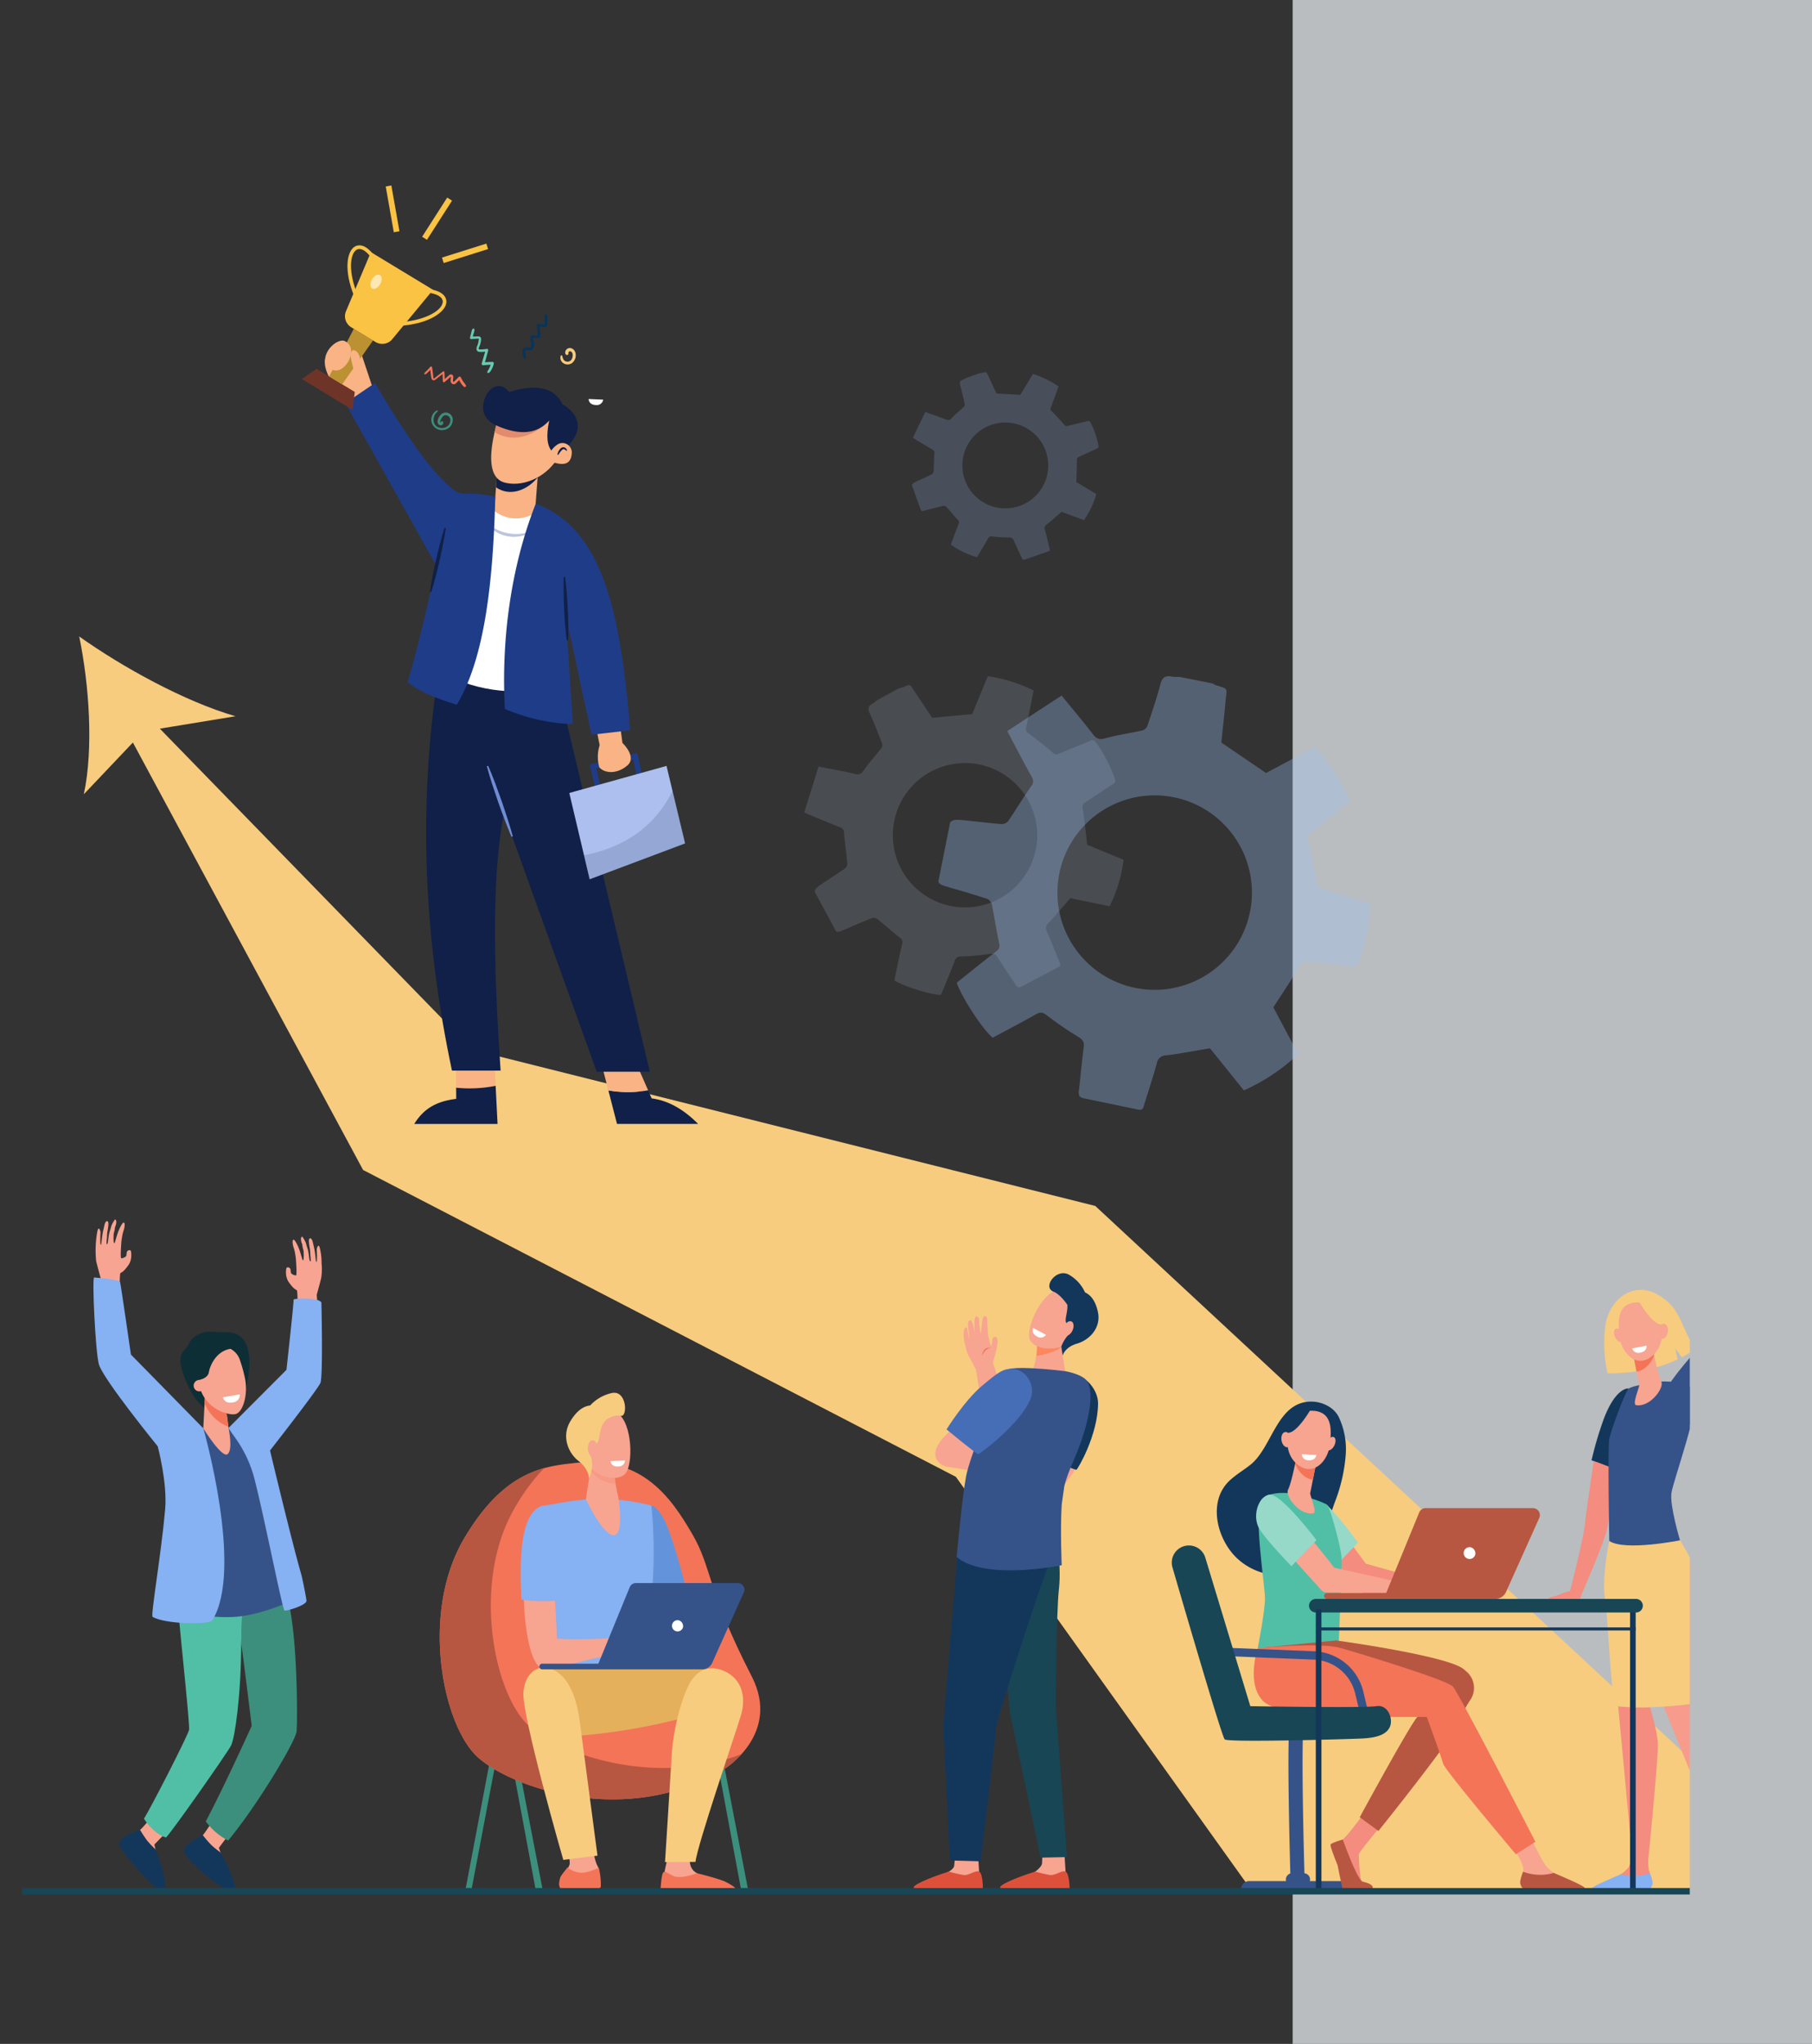<svg id="Group_24134" data-name="Group 24134" xmlns="http://www.w3.org/2000/svg" xmlns:xlink="http://www.w3.org/1999/xlink" width="593.12" height="669" viewBox="0 0 593.12 669">
  <rect x="0" y="0" width="593.12" height="669" fill="#333333" stroke="none"/>
  <defs>
    <clipPath id="clip-path">
      <rect id="Rectangle_146" data-name="Rectangle 146" width="553.12" height="608.208"/>
    </clipPath>
  </defs>
  <rect id="Rectangle_136" data-name="Rectangle 136" width="170" height="669" transform="translate(423.12)" fill="#d0d5d7" opacity="0.85"/>
  <g id="Milestone-01" transform="translate(0 20)">
    <g id="Group_313" data-name="Group 313" transform="translate(0 0)" clip-path="url(#clip-path)">
      <path id="Path_156" data-name="Path 156" d="M153.11,557.92c14.246,10.089,34.487,21.286,51.156,26.106L179.5,588.09l102.3,105.1,203.893,51.126,241.287,224.2-190.068-.058L440.063,832.981l-194.03-100.44L170.678,592.625l-16.054,16.932C157.834,594.513,156.362,573.661,153.11,557.92Z" transform="translate(-127.181 -369.587)" fill="#f7cc7f"/>
      <path id="Path_157" data-name="Path 157" d="M-44.58,1211.9s9.627-17.259,11.971-20.928,8.446-18.248,8.663-18.823-4.2-7.473-3.216-7.708,2.078,3.638,3.131,3.173,4.128-9.786,4.728-9.324c1.123.866-1.659,5.784-1.059,6.1s2.411-5.413,3.586-5.245-2.234,5.245-1.906,5.692,3.868-4.333,4.508-3.314c.349.554-3.256,4.174-2.561,4.514s3.9-2,4.235-1.325-2.965,1.6-3.951,3.415-2.668,2.6-3.369,5.967-1.741,15.542-5.322,21.62-11.448,19.523-11.448,19.523Z" transform="translate(598.899 -786.226)" fill="#f79c8d"/>
      <path id="Path_158" data-name="Path 158" d="M39.583,1315.24s-10.649,11.479-12.234,16.105,1.542,11.243,5.863,11.534,13.93-20.375,13.93-20.375Z" transform="translate(517.399 -895.157)" fill="#355389"/>
      <path id="Path_159" data-name="Path 159" d="M137.439,1475.262c.774-.649,1.714-.355,4.4-1.6a16.119,16.119,0,0,1,2.506-.747.308.308,0,0,0,.236-.223c.817-3.094,4.4-17.4,4.8-21.528.4-4.22,3.124-22.107,3.538-24.827a.313.313,0,0,1,.392-.254l7.819,2.179a.313.313,0,0,1,.22.37c-.483,2.133-3.489,15.518-4.37,22.293-.7,5.4-8.749,22.728-8.911,23.836,0,.009,0,.021,0,.031a.678.678,0,0,1-.67.581c-1.986,0-8.348,0-8.712,0C138.344,1475.378,137.194,1475.464,137.439,1475.262Z" transform="translate(369.378 -972.074)" fill="#f48c7f"/>
      <path id="Path_160" data-name="Path 160" d="M133.145,1374.3c4.159-12.62,8.813-12.081,8.813-12.081l-3.6,26.531c-2.567-.7-5.915-2.265-8.48-2.99A114.971,114.971,0,0,1,133.145,1374.3Z" transform="translate(391.078 -927.76)" fill="#13375b"/>
      <path id="Path_161" data-name="Path 161" d="M58.285,1268.338c1.273-8.3,8.783-14.266,16.635-10.239a18.635,18.635,0,0,1,5.377,4.309c3.3,4.232,4.14,9.462,7.546,13.569a33.83,33.83,0,0,1-4.566,2.9l-2.121-2.827.731,3.528c-5.273,2.522-12.718,4.605-22.9,4.544A43.956,43.956,0,0,1,58.285,1268.338Z" transform="translate(467.229 -854.607)" fill="#f7cc7f"/>
      <path id="Path_162" data-name="Path 162" d="M99.29,1634.531a33.682,33.682,0,0,1,5.995-3.323c.251-.122,1.16-.7,1.487-.9a11.51,11.51,0,0,0,2.384-2.112c.685-.765,1.013-3.219,1.166-5.175-.395-4.37-6.723-74.435-8.06-82.018-1.377-7.828.722-19.772.722-19.772l4.887-1.842,9.278,32.156-.731,24.475s2.182,7.054,2.457,11.27-3.152,38.438-3.152,38.438h0a18.073,18.073,0,0,0,.184,3.023c.251,1.279,1.652,3.914,1.01,5.12a3.221,3.221,0,0,1-1.377,1.506l-16.672.269C97.959,1635.657,98.559,1635.073,99.29,1634.531Z" transform="translate(423.776 -1036.834)" fill="#f48c7f"/>
      <path id="Path_163" data-name="Path 163" d="M18.933,1511.048s5.79,8.734,7.167,15.959-1.013,29.438,1.64,38.91c1.435,5.126,6.876,13.045,7.7,19.671s3.706,25.745,3.706,25.745h0c.435,2.008,1.117,4.489,2,5.646a16.81,16.81,0,0,1,2.182,2.877c1.01,1.989.453,4.948-.294,6.576-.383.835.028.835-.845,1.1a5.356,5.356,0,0,1-6.429-3.023,15.337,15.337,0,0,1-1.261-5.557,26.111,26.111,0,0,0-.912-5.875h0l-18.5-45.391-13.4-39.173-3.43-20.176Z" transform="translate(529.435 -1029.165)" fill="#f79c8d"/>
      <path id="Path_164" data-name="Path 164" d="M-3.591,1876.045a8.208,8.208,0,0,0,8.057-3.375c1.019,1.992,1.515,4.964.765,6.6-.658,1.441-2.586,1.4-4.1,1.456a3.956,3.956,0,0,1-3.642-2.234A13.185,13.185,0,0,1-3.591,1876.045Z" transform="translate(568.287 -1282.005)" fill="#86b1f2"/>
      <path id="Path_165" data-name="Path 165" d="M113.774,1880.993a15.034,15.034,0,0,0,9.489-.373c.471,1.334,1.092,3.011.762,3.978-.4,1.184-.982,1.45-1.49,1.463-4.027.107-14.75.251-17.822.291a.5.5,0,0,1-.389-.826C105.09,1884.613,113.447,1881.2,113.774,1880.993Z" transform="translate(416.774 -1287.523)" fill="#86b1f2"/>
      <path id="Path_166" data-name="Path 166" d="M68.225,1568.7c-.346.025-.695.046-1.044.067-.018,0-.037,0-.055,0-.343.021-.689.04-1.034.058-.021,0-.043,0-.064,0-.346.018-.695.034-1.044.049a.292.292,0,0,0-.052,0c-.355.016-.71.028-1.065.04a69.09,69.09,0,0,1-11.965-.453c-1.6-15.983-2.191-30.571-2.782-33.8-1.432-7.831,1.249-20.188,1.249-20.188l1.279-.229-.811-4.578,21.5,2.711s6.019,8.734,7.451,15.959-1.053,29.439,1.7,38.91C81.5,1567.263,75.362,1568.221,68.225,1568.7Z" transform="translate(476.387 -1030.096)" fill="#f7cc7f"/>
      <path id="Path_167" data-name="Path 167" d="M75.4,1354.762s7.666-.49,10.7,2.824-6.726,29.515-7.277,33.732,2.809,15.426,2.809,15.426-18.006,3.632-23.15.217c0,0-.551-30.317,0-33.328s5.147-15.258,6.249-16.464S75.4,1354.762,75.4,1354.762Z" transform="translate(468.28 -922.567)" fill="#355389"/>
      <path id="Path_168" data-name="Path 168" d="M101.1,1320.891s.04.227.11.612c.343,1.848,1.659,7.975,2.546,9.658,1.074,2.035-3.678,8.529-8.253,7.736-1.362-.236,1.151-5.964,1.031-6.57-.233-1.163-.545-2.748-.866-4.373-.181-.918-.364-1.845-.536-2.721-.49-2.482-.887-4.513-.887-4.513Z" transform="translate(440.028 -898.96)" fill="#f7a491"/>
      <path id="Path_169" data-name="Path 169" d="M109.365,1321.5c-.07-.386-.11-.612-.11-.612l-6.855-.172s.4,2.029.887,4.514c.171.869.352,1.793.532,2.705a6.424,6.424,0,0,0,3.271-1.643,8.649,8.649,0,0,0,2.479-3.7C109.487,1322.164,109.417,1321.788,109.365,1321.5Z" transform="translate(431.876 -898.96)" fill="#f47458"/>
      <path id="Path_170" data-name="Path 170" d="M100.623,1270.208a6.168,6.168,0,0,1,5.254,2.252c2.026,2.626,4.208,10.744-.823,15.157s-10-.581-10.738-5.879S93.294,1270.019,100.623,1270.208Z" transform="translate(435.893 -863.893)" fill="#f7a491"/>
      <path id="Path_171" data-name="Path 171" d="M135.4,1301.1c.6,1.169,1.61,1.818,2.252,1.447s.676-1.619.077-2.791-1.61-1.818-2.252-1.447S134.8,1299.936,135.4,1301.1Z" transform="translate(393.323 -883.338)" fill="#f7a491"/>
      <path id="Path_172" data-name="Path 172" d="M84.09,1267.234s4.315,7.721,7.4,8.076,3.492,4.459,3.492,4.459-1.1-9.453-4.162-11.274A11.311,11.311,0,0,0,84.09,1267.234Z" transform="translate(452.065 -861.784)" fill="#f7cc7f"/>
      <path id="Path_173" data-name="Path 173" d="M87.644,1295.208c-.251,1.371.254,2.629,1.129,2.809s1.787-.786,2.038-2.157-.254-2.629-1.129-2.809S87.895,1293.837,87.644,1295.208Z" transform="translate(455.105 -879.743)" fill="#f7a491"/>
      <path id="Path_174" data-name="Path 174" d="M115.177,1316.42l-4.67.918a2.079,2.079,0,0,0,2.522,1.408C115.548,1318.327,115.177,1316.42,115.177,1316.42Z" transform="translate(423.768 -895.976)" fill="#fff"/>
      <g id="Group_303" data-name="Group 303" transform="translate(143.94 435.877)">
        <rect id="Rectangle_140" data-name="Rectangle 140" width="1.949" height="44.663" transform="translate(16.641 119.278) rotate(10.737)" fill="#3c8f7c"/>
        <path id="Path_175" data-name="Path 175" d="M1079.075,1801.052h2.3l-8.583-44.452-1.913.364Z" transform="translate(-980.239 -1637.331)" fill="#3c8f7c"/>
        <path id="Path_176" data-name="Path 176" d="M1298.825,1801.052h2.3l-8.584-44.452-1.912.364Z" transform="translate(-1267.236 -1637.331)" fill="#3c8f7c"/>
        <path id="Path_177" data-name="Path 177" d="M1121.82,1801.5l-1.87.024,8.232-44.277,1.913.364Z" transform="translate(-1043.973 -1637.783)" fill="#184655"/>
        <path id="Path_178" data-name="Path 178" d="M1103.218,1441.21c-10.224,1.1-23.456,2.249-36.74,24.793-14.517,24.637-6.876,61.439,4.584,71.666s48.883,22.853,80.344,3.951c0,0,19-11.457,9.248-30.47-15-29.258-12.883-35.36-19.591-46.826S1124.92,1438.888,1103.218,1441.21Z" transform="translate(-1058.516 -1418.278)" fill="#f47458"/>
        <path id="Path_179" data-name="Path 179" d="M1086.652,1470.539c9.067-15.386,18.107-20.806,26.185-23.049a67.625,67.625,0,0,0-9.462,12.776c-14.517,24.637-6.876,61.439,4.584,71.666,10.163,9.07,40.743,20.022,69.477,9.2a29.236,29.236,0,0,1-5.857,5.022c-31.461,18.9-68.884,6.276-80.344-3.951S1072.135,1495.176,1086.652,1470.539Z" transform="translate(-1078.69 -1422.814)" fill="#b75742"/>
        <path id="Path_180" data-name="Path 180" d="M1144.823,1564.16l2.629,7.886-8.011-3.152Z" transform="translate(-1067.294 -1503.781)" fill="#f79c8d"/>
        <path id="Path_181" data-name="Path 181" d="M1144.617,1487.49c.536.021,2,.511,4.137,4.538,2.733,5.147,6.726,20.693,6.726,20.693l-11.919,4.425-1.53-3.244-2.522-24.98S1144.467,1487.484,1144.617,1487.49Z" transform="translate(-1075.345 -1450.573)" fill="#6394db"/>
        <path id="Path_182" data-name="Path 182" d="M1193.677,1480.17a72.825,72.825,0,0,1,15.757,2.243s2.876,24.631-2.589,43.347c-1.224,4.189,1.013,17.37,1.013,17.37l-35.32-.465s4.183-31.859,2.607-37.006-1.613-23.08-1.613-23.08.242-.037,7.935-1.362A80.4,80.4,0,0,1,1193.677,1480.17Z" transform="translate(-1140.162 -1445.493)" fill="#86b1f2"/>
        <path id="Path_183" data-name="Path 183" d="M1240.722,1835.3s.781,8.988,2.219,11.475-.076,6.72-.15,7.3-3.023,1.411-7.711.912-4.612-1.576-4.235-3.317,2.874-3.981,3.023-5.643-1.435-7.632-1.435-7.632Z" transform="translate(-1191.323 -1691.948)" fill="#f7a491"/>
        <path id="Path_184" data-name="Path 184" d="M1120.517,1660.418s24.38-1.35,29.824,1.937-.985,10.034-.985,10.034-19.848,8.6-53.078,10.512c-7.868.453-8.547-20.448-7.075-22.177S1120.517,1660.418,1120.517,1660.418Z" transform="translate(-1056.809 -1570.199)" fill="#e5b05c"/>
        <path id="Path_185" data-name="Path 185" d="M1233.122,1882.949c-4.829-.511-4.229-2.876-3.841-4.67.245-1.123,1.628-2.448,2.454-3.7a8.016,8.016,0,0,0,3.228,1.564c2.176.64,5.162-.627,7.063-1.423a23.2,23.2,0,0,1,.646,6.206C1242.6,1881.527,1237.948,1883.461,1233.122,1882.949Z" transform="translate(-1189.953 -1719.208)" fill="#f47458"/>
        <path id="Path_186" data-name="Path 186" d="M1251.139,1678.343c.973,7.347,5.8,43.916,5.8,43.916l-11.191,1.383s-13.761-47.732-13.057-55.033,5.857-7.917,5.857-7.917S1248.559,1658.9,1251.139,1678.343Z" transform="translate(-1205.304 -1570.742)" fill="#f7cc7f"/>
        <path id="Path_187" data-name="Path 187" d="M1165.034,1496.906c3.3-1.233,4.918,28.419,5.365,40.623,5.848.56,16.041,0,18.578-.187,1.193-.089,3.945-1.1,5.132-1.249a11.889,11.889,0,0,1,2.917-.138c.22.037,6.316,2.521,6.836,3.066.646.676,2.4,2.381,2.1,3.118s-3.363-2.053-3.363-2.053l-1.5-.839c1.867,1.818,5.425,4.211,4.911,5.08-.5.851-3.712-1.579-6-3.235,1.962,1.766,4.4,4.93,3.841,5.423-.5.444-3.277-3.216-6.243-4.272-1.1-.392-2.194.692-3.057.823a6.306,6.306,0,0,1-2.24.125l-3.21-.906c-1.093.1-1.12.743-2.225.976-1.282.272-3.385.557-5.016.955-9.4,2.289-12.534,3.351-15.414,3.351C1157.736,1547.563,1157.228,1499.822,1165.034,1496.906Z" transform="translate(-1132.049 -1457.081)" fill="#f7a491"/>
        <path id="Path_188" data-name="Path 188" d="M1270.539,1518.458c-.618-12.5-.529-27.911,6.5-30.54,2.776-1.037,7.666,5.2,6.787,30.794C1280.074,1519.021,1274.563,1519.269,1270.539,1518.458Z" transform="translate(-1243.821 -1450.795)" fill="#86b1f2"/>
        <path id="Path_189" data-name="Path 189" d="M1103.809,1860.43s-.976,3.121.771,5.184,9.015,4.088,9.967,5.205a3.117,3.117,0,0,1,.881,2.069l-20.393-.56.224-6.138.939-4.41Z" transform="translate(-1021.685 -1709.388)" fill="#f7a491"/>
        <path id="Path_190" data-name="Path 190" d="M1096.7,1879.672s-5.239,2.111-7.77.863-2.454-1.6-3.186-1.132-.995,6.738-.995,6.738l22.93.153c1.594-.037,2.4-1.208,1.1-2.209a18.45,18.45,0,0,0-2.5-1.481C1104.492,1881.578,1096.7,1879.672,1096.7,1879.672Z" transform="translate(-1012.538 -1722.417)" fill="#f47458"/>
        <path id="Path_191" data-name="Path 191" d="M1084.489,1667.312c1.576-3.305,5.159-7.611,11.466-5.016,6.016,2.473,7.629,8.547,5.732,14.768s-14.392,42.8-14.829,47.824l-9.976.067s1.812-28.961,2.258-35.96C1079.572,1682.258,1081.762,1673.031,1084.489,1667.312Z" transform="translate(-1003.138 -1571.334)" fill="#f7cc7f"/>
        <path id="Path_192" data-name="Path 192" d="M1140.433,1570.41h-33.346a2.171,2.171,0,0,0-2.01,1.35L1094.81,1596.8h-18.385a.93.93,0,0,0-.93.93h0a.93.93,0,0,0,.93.93h52.325a3.655,3.655,0,0,0,3.333-2.157l10.34-23.031A2.178,2.178,0,0,0,1140.433,1570.41Z" transform="translate(-1042.888 -1508.118)" fill="#355389"/>
        <path id="Path_193" data-name="Path 193" d="M1144.751,1612.563a1.835,1.835,0,1,1-1.377-2.393A1.961,1.961,0,0,1,1144.751,1612.563Z" transform="translate(-1065.16 -1535.689)" fill="#fff"/>
        <path id="Path_194" data-name="Path 194" d="M1210.025,1444.223l-1.631,10.753s5.958,12.8,9.517,11.693c2.984-.93,1.147-12.262,1.147-12.262s-1.628-6.084-1.138-9.128S1210.025,1444.223,1210.025,1444.223Z" transform="translate(-1160.561 -1420.103)" fill="#f7a491"/>
        <path id="Path_195" data-name="Path 195" d="M1221.287,1445.276c.487-3.045-7.892-1.059-7.892-1.059l-.135.891a4.95,4.95,0,0,0,.909,1.5,11.045,11.045,0,0,0,7.329,3.317A16.62,16.62,0,0,1,1221.287,1445.276Z" transform="translate(-1163.931 -1420.1)" fill="#f47458" opacity="0.2"/>
        <g id="Group_302" data-name="Group 302" transform="translate(41.374)">
          <path id="Path_196" data-name="Path 196" d="M1198.115,1388.331c-.236-.086-1.9,12.247,1.255,15.644s9.3,4.5,11.5,1.83c2.439-2.956,2.317-16.213-2.589-19.7S1198.115,1388.331,1198.115,1388.331Z" transform="translate(-1191.402 -1379.426)" fill="#f7a491"/>
          <path id="Path_197" data-name="Path 197" d="M1218.2,1366.927a13.611,13.611,0,0,0-7.145,4.076c-1.72.2-4.061,1.154-6.475,5.153-2.971,4.918-.777,10.365,2.681,13.039s3.409,5.759,3.409,5.759l.548-1.6a8.922,8.922,0,0,0,.435-3.761,7.31,7.31,0,0,0-.56-2.261c-.832-1.784,1.787-2.971,2.521-4.456.566-1.145.594-3.761,1.484-5.649l1.065-1.444s2.454-1.909,4.853-1.371S1223.067,1365.936,1218.2,1366.927Z" transform="translate(-1203.186 -1366.851)" fill="#f7cc7f"/>
          <path id="Path_198" data-name="Path 198" d="M1235.785,1420.279c.024,1.505-.658,2.736-1.527,2.751s-1.594-1.194-1.619-2.7.658-2.736,1.527-2.751S1235.76,1418.773,1235.785,1420.279Z" transform="translate(-1225.522 -1402.056)" fill="#f7a491"/>
        </g>
        <path id="Path_199" data-name="Path 199" d="M1203.19,1439.475l4.752-.245a2.079,2.079,0,0,1-2.1,1.98C1203.294,1441.415,1203.19,1439.475,1203.19,1439.475Z" transform="translate(-1147.293 -1417.081)" fill="#fff"/>
      </g>
      <g id="Group_304" data-name="Group 304" transform="translate(30.58 379.154)">
        <path id="Path_200" data-name="Path 200" d="M1538.89,1213.39c-.52,2.13-1.454,5.5-1.454,5.5.073.927.349,4.78.673,9.5l-6.94-2.779s.083-7.7-.226-8.167c-.263-.4-.7.1-2.831-2.947a5.919,5.919,0,0,1-.728-2.448s-.125-1.934.306-2.112a.9.9,0,0,1,1.089.444c.156.334.116,1.111.272,1.448a2.4,2.4,0,0,0,1.585.716c.425-.021-.052-5.716-.052-5.716s-.235-1.616-.355-2.145c-.1-.45-.511-1.772-.511-1.772s-.48-1.919.113-2.062c.352-.086,1.245,1.472,1.857,3.125.661,1.781,1.034,3.669,1.224,3.641.444-.058.208-3.183.208-3.183a10.155,10.155,0,0,1-.432-2.105c-.416-.826-.695-2.362.04-2.488a12.749,12.749,0,0,1,1.1,1.925s.38,1.374.6,2.013c.392,1.132.45,2.919.655,3.706.168.655.324.385.395.413a16,16,0,0,0-.15-2.126,12.693,12.693,0,0,0-.156-2.06,15.124,15.124,0,0,1-.3-2.176c-.119-1.616.9-1.451,1.249.027.135.563.275,1.175.416,1.8.548,2.421.532,4.755.793,4.774.34.025.116-4.223.116-4.223s.52-2.35,1.037-.168a19.144,19.144,0,0,1,.529,4.688A18.661,18.661,0,0,1,1538.89,1213.39Z" transform="translate(-1464.339 -1194.224)" fill="#f8a492"/>
        <path id="Path_201" data-name="Path 201" d="M1731.568,1195.043c.52,2.13,1.454,5.5,1.454,5.5-.074.927-.349,4.78-.673,9.5l6.941-2.779s-.083-7.7.226-8.167c.263-.4.7.1,2.831-2.947a5.916,5.916,0,0,0,.728-2.448s.125-1.934-.306-2.112a.9.9,0,0,0-1.09.444c-.159.337-.116,1.111-.272,1.444a2.4,2.4,0,0,1-1.585.716c-.425-.021.052-5.716.052-5.716s.236-1.616.355-2.145c.1-.45.511-1.772.511-1.772s.48-1.916-.113-2.062c-.352-.086-1.245,1.472-1.857,3.124-.661,1.781-1.034,3.669-1.224,3.642-.443-.058-.208-3.182-.208-3.182a10.15,10.15,0,0,0,.432-2.106c.416-.826.695-2.362-.04-2.488a12.773,12.773,0,0,0-1.1,1.925s-.38,1.374-.6,2.013c-.392,1.132-.45,2.919-.655,3.706-.168.655-.324.386-.395.413a15.965,15.965,0,0,1,.15-2.127,12.624,12.624,0,0,1,.156-2.06,15.105,15.105,0,0,0,.3-2.176c.119-1.616-.9-1.45-1.249.028-.135.563-.275,1.175-.416,1.8-.548,2.421-.533,4.755-.792,4.774-.34.024-.116-4.223-.116-4.223s-.52-2.35-1.037-.168a34.715,34.715,0,0,0-.395,9.649Z" transform="translate(-1730.695 -1181.489)" fill="#f8a492"/>
        <path id="Path_202" data-name="Path 202" d="M1693.741,1817.46s-3.85,4.771-4.807,5.359.428,7.522,3.039,7.975c1.472.257,2.289-1.365,2.289-1.365l-.422-2,5.5-5.664Z" transform="translate(-1673.881 -1622.844)" fill="#f7a491"/>
        <path id="Path_203" data-name="Path 203" d="M1626.457,1821.32s-3.207,5.224-4.085,5.931,1.386,7.406,4.033,7.522c1.493.067,2.1-1.646,2.1-1.646l-.673-1.928,4.731-6.322Z" transform="translate(-1586.767 -1625.523)" fill="#f7a491"/>
        <path id="Path_204" data-name="Path 204" d="M1626.8,1840.02a40,40,0,0,0,2.849,3.284,33.575,33.575,0,0,0,2.959,2.387s1.882,3.418,2.4,4.609c1.145,2.653,2.433,5.612,2.246,7.1-.062.477-1.133.982-2.026.707-3.718-1.145-13.223-9.838-14.426-12.173C1619.423,1843.242,1626.8,1840.02,1626.8,1840.02Z" transform="translate(-1591.006 -1638.5)" fill="#13375b"/>
        <path id="Path_205" data-name="Path 205" d="M1580.206,1573.852c-.346-.967-.676-1.86-1-2.7-3.954.863-8.421,1.812-13.015,2.791l-.56,16.84c0-1.3,3.455,26.862,3.455,26.862s-8.926,19.765-15.034,31.287a21.074,21.074,0,0,0,7.311,6.267c9.48-11.362,21.883-32.156,22.4-35.614C1584.062,1617.594,1584.328,1585.447,1580.206,1573.852Z" transform="translate(-1517.274 -1451.909)" fill="#3c8f7c"/>
        <path id="Path_206" data-name="Path 206" d="M1623.055,1585.057c1.209,13.122,3.9,38.209,3.669,40.229-.673,2.516-12.623,25.73-14.774,29.111,1.708,2.57,4.352,5.352,7.194,6.12.56.153,20.28-27.911,21.357-30.139,1.215-2.518,3.241-16.253,3.277-33.258l.56-16.84C1636.682,1581.911,1629.644,1583.512,1623.055,1585.057Z" transform="translate(-1595.416 -1458.244)" fill="#50bfa5"/>
        <path id="Path_207" data-name="Path 207" d="M1583.457,1400.42l-9.012,1.236s-7.207.132-8.1.132-6.57,32.918-8.208,45.287-.37,14.56-.37,14.56,11.423,2.571,19.878,1.821c8.789-.78,18.679-5.524,18.679-5.524s-7.513-23.771-9-31.2S1583.457,1400.42,1583.457,1400.42Z" transform="translate(-1530.679 -1333.424)" fill="#355389"/>
        <path id="Path_208" data-name="Path 208" d="M1557.817,1267.359s.578,24.509-.346,26.381c-1.343,2.727-16.476,22.064-16.476,22.064s7.228,30.249,10.267,40.693c.306,1.053,1.662,7.846,1.662,8.51,0,1.469-6.393,3.333-7.154,3.222-.679-.1-6.258-28.872-9.82-42.952a40.273,40.273,0,0,0-6.108-13.3l-2.476-3.519,19.009-19.053s2.344-21.207,2.344-22.966C1548.714,1265.976,1556.893,1265.63,1557.817,1267.359Z" transform="translate(-1483.19 -1240.182)" fill="#86b1f2"/>
        <path id="Path_209" data-name="Path 209" d="M1667.75,1292.9l-23.7-24.154s-3.3-22.841-3.537-23.7c-.23-.845-6.117-1.3-8.489-1.533-.762-.073.4,24.328,1.533,28.416,1.34,4.832,19.257,26.847,19.257,26.847s3.21,11.925,2.439,20.671c-1.285,14.526-4.746,34.512-4.128,35.136,3.853,2.427,18.636,2.687,19.573,1.178C1681.028,1339.121,1667.75,1292.9,1667.75,1292.9Z" transform="translate(-1631.775 -1224.531)" fill="#86b1f2"/>
        <path id="Path_210" data-name="Path 210" d="M1701.811,1834.39a40.8,40.8,0,0,0,2.405,3.623,33.982,33.982,0,0,0,2.632,2.745s1.429,3.629,1.787,4.878c.8,2.779,1.7,6.133,1.322,7.583-.119.465-1.144,1.356-1.989.8-3.259-2.124-11.971-12.066-12.862-14.533C1694.078,1836.642,1701.811,1834.39,1701.811,1834.39Z" transform="translate(-1686.541 -1634.594)" fill="#13375b"/>
        <path id="Path_211" data-name="Path 211" d="M1619.621,1301.684a24.34,24.34,0,0,1-3.023-.061,13.968,13.968,0,0,0-3.418,0c-1.753.37-4.535,1.613-5.462,3.911-1.157,2.861-5.291,2.436-.392,13.293,5.545,12.29,12.023,8.266,12.112,7.99s3.2-10.411,3.2-10.411,3.877,3.844,3.813,3.672S1631.73,1301.247,1619.621,1301.684Z" transform="translate(-1576.519 -1264.788)" fill="#0e2e35"/>
        <path id="Path_212" data-name="Path 212" d="M1633.021,1372.7l.646,4.808s1.448,6.928-.413,8.262-7.916-8.461-7.916-8.461l.639-12.182Z" transform="translate(-1589.377 -1308.933)" fill="#f7a491"/>
        <path id="Path_213" data-name="Path 213" d="M1627.4,1369.088a13.793,13.793,0,0,0,7.8,7.7l-.548-4.076-7.044-7.574Z" transform="translate(-1591.006 -1308.94)" fill="#f47458"/>
        <path id="Path_214" data-name="Path 214" d="M1613.109,1318.213a6.413,6.413,0,0,1,9.2,3.458,48.6,48.6,0,0,1,1.671,5.961c1.157,5.5-.658,11.405-3.155,11.882s-10.08-1.778-11.834-9.56C1607.91,1325.148,1609.474,1320.3,1613.109,1318.213Z" transform="translate(-1574.404 -1275.793)" fill="#f7a491"/>
        <path id="Path_215" data-name="Path 215" d="M1655.881,1355.07a1.867,1.867,0,1,1-2.219-1.861A2.067,2.067,0,0,1,1655.881,1355.07Z" transform="translate(-1619.337 -1300.642)" fill="#f7a491"/>
        <path id="Path_216" data-name="Path 216" d="M1619.285,1324.781s3.1-.364,3.461-2.583,2.638-7.568,8.033-7.742-5.7-2.375-6.083-2.231-4.982,1.842-4.982,1.842-2.439,4.244-2.445,4.612.287,4.235.287,4.235Z" transform="translate(-1584.959 -1272.213)" fill="#0e2e35"/>
        <path id="Path_217" data-name="Path 217" d="M1615.258,1369.531l5.526-.961a2.451,2.451,0,0,1-2.176,2.619C1615.659,1371.792,1615.258,1369.531,1615.258,1369.531Z" transform="translate(-1572.881 -1311.321)" fill="#fff"/>
      </g>
      <g id="Group_307" data-name="Group 307" transform="translate(299.054 396.749)">
        <path id="Path_218" data-name="Path 218" d="M729.933,1437.975a5.593,5.593,0,0,1-.594,1.438,54.623,54.623,0,0,1-5.673,7.549l-3.066-6.91s.5-2.17,1.368-5.273C724.927,1435.554,727.748,1436,729.933,1437.975Z" transform="translate(-676.72 -1374.865)" fill="#f8a492"/>
        <path id="Path_219" data-name="Path 219" d="M697.189,1370.848s17.106,7.366,17.66,7.225c.355-.092,7.017-11.24,7.087-21.724.034-4.841-5-10.668-10.606-9.514-2.825.581-2.782,1.365-6.959,7.439S697.189,1370.848,697.189,1370.848Z" transform="translate(-661.56 -1313.729)" fill="#13375b"/>
        <path id="Path_220" data-name="Path 220" d="M832.08,1857.23s.407,6.717.407,6.732a36.538,36.538,0,0,1,.738,3.737c0,2.913-13.832-2.473-10.732-3.764.281-.116,1.75-1,1.842-1.992.141-1.527.5-4.617.5-4.617Z" transform="translate(-811.053 -1668.039)" fill="#f7a491"/>
        <path id="Path_221" data-name="Path 221" d="M831.9,1878.777s3.247.89,4.911,1.114,3.856-1.652,5.034-1.147c1.294.557,1.245,5.578,1.245,5.578s-17.415,1.429-22.312-.049C818.839,1883.686,825.262,1880.852,831.9,1878.777Z" transform="translate(-820.429 -1682.909)" fill="#dd513a"/>
        <path id="Path_222" data-name="Path 222" d="M739.61,1857.23s.407,6.717.407,6.732a36.553,36.553,0,0,1,.737,3.737c0,2.913-13.832-2.473-10.732-3.764.281-.116,2.185-1.662,2.28-2.653.141-1.527.067-3.96.067-3.96Z" transform="translate(-690.286 -1668.039)" fill="#f7a491"/>
        <path id="Path_223" data-name="Path 223" d="M739.1,1878.777s3.247.89,4.911,1.114,3.856-1.652,5.034-1.147c1.294.557,1.347,5.578,1.347,5.578s-17.495,1.665-22.416-.049C726.061,1883.606,732.457,1880.852,739.1,1878.777Z" transform="translate(-699.327 -1682.909)" fill="#dd513a"/>
        <g id="Group_305" data-name="Group 305" transform="translate(16.38 14.08)">
          <path id="Path_224" data-name="Path 224" d="M775.845,1337.754l-12.182-17.066c-.052-.15-.162-.456-.331-.921-.615-1.692-1.891-5.218-3-8.725l-.012-.037c-.349-1.224-1.089-3.363-1.805-5.432-.8-2.3-1.784-5.15-1.818-5.637.031-.083.089-.232.165-.431a39.365,39.365,0,0,0,1.264-5.123c.135-.765.272-2.622-.637-2.622-1.429,0-.747,1.857-1.408,3.014a29.489,29.489,0,0,1-.991-3.868l-.239-3.629c-.046-.272.245-2.277-.756-2.277l-.049,0c-.9.064-.881,2.194-1.255,5.793-.119-.413-.236-.915-.327-1.374a13.067,13.067,0,0,0-.306-1.9c.181-1,.076-2.586-.991-2.436-.536.076-.49,2.283-.49,2.283.006.3.037,2.638.021,3.1-.11-.783-.539-4.125-1.377-4.125-.695,0-.75.9-.737,1.61.009.422.444,4.039.468,4.462-.328-.548-.716-3.74-1.041-3.74-1.356,0-.866,4.535-.367,5.716a4.963,4.963,0,0,1,.153.634,11.116,11.116,0,0,0,1.163,3.375c.851,1.457,2.026,3.77,2.2,4.125.132.722.539,3.323,1.053,6.592.22,1.4.459,2.935.71,4.523l.012,0c.046.343.3,1.438,1.264,5.539,1.319,5.615,1.457,5.857,1.515,5.961.572,1.013,13.709,18.851,14.266,19.609l.331.447Z" transform="translate(-747.13 -1285)" fill="#f7a491"/>
          <path id="Path_225" data-name="Path 225" d="M812.2,1321.36s.989-2.528,2.748-2.534a2.025,2.025,0,0,0-1.827.312A3.493,3.493,0,0,0,812.2,1321.36Z" transform="translate(-806.146 -1308.409)" fill="#f47458"/>
        </g>
        <g id="Group_306" data-name="Group 306" transform="translate(37.785)">
          <path id="Path_226" data-name="Path 226" d="M741.871,1310.033l1.567,9.918s-5.976,4.8-9.459,3.785c-2.922-.851-.918-4.67-.918-4.67s1.558-5.294,1.08-8.069S741.871,1310.033,741.871,1310.033Z" transform="translate(-731.617 -1287.889)" fill="#f7a491"/>
          <path id="Path_227" data-name="Path 227" d="M743.283,1313.034a24.465,24.465,0,0,1-6.763,1.906,13.179,13.179,0,0,0,.159-3.942c-.22-1.282,1.411-1.585,3.228-1.539,2.381.205,4.5.575,4.5.575l.3,1.906A4.932,4.932,0,0,1,743.283,1313.034Z" transform="translate(-734.155 -1287.892)" fill="#fe875e"/>
          <path id="Path_228" data-name="Path 228" d="M730.611,1261.87c.248,0-2.362,11.081-6.4,12.987s-10.059.912-11.188-2.072c-1.249-3.3,3.308-14.6,8.988-16.041S730.611,1261.87,730.611,1261.87Z" transform="translate(-712.817 -1251.168)" fill="#f7a491"/>
          <path id="Path_229" data-name="Path 229" d="M703.213,1239.512a12.684,12.684,0,0,1,5.2,5.75c1.515.719,3.345,2.271,4.223,6.457,1.08,5.147-2.763,9.113-6.836,10.307s-4.7,3.889-4.7,3.889l-.462-2.9a11.456,11.456,0,0,1,2.271-3.792c1.362-1.264-.646-3.106-.823-4.608-.135-1.157.716-3.406.532-5.3,0,0-2.264-3.43-4.5-4.278C694.314,1243.585,699.075,1237.125,703.213,1239.512Z" transform="translate(-690.088 -1238.988)" fill="#13375b"/>
          <path id="Path_230" data-name="Path 230" d="M723.7,1292.144c-.526,1.279-.312,2.549.48,2.837s1.864-.517,2.393-1.8.312-2.549-.48-2.837S724.222,1290.865,723.7,1292.144Z" transform="translate(-712.289 -1274.591)" fill="#f7a491"/>
        </g>
        <path id="Path_231" data-name="Path 231" d="M806.379,1434.334l-23.5-3.831s2.675-6.732,3.629-6.732,17.77,7.341,17.77,7.341l1.337,2.687Z" transform="translate(-772.224 -1367.224)" fill="#f8a492"/>
        <path id="Path_232" data-name="Path 232" d="M748.623,1508.518s2.344,11.332,1.389,19.928-1.031,39.118-1.031,39.118l3.645,48.843-8.651.19s-10.258-48.818-10.065-47.564-3.44-34.371-3.44-34.371L742.7,1507.45Z" transform="translate(-702.432 -1425.297)" fill="#184655"/>
        <path id="Path_233" data-name="Path 233" d="M783.35,1500.658s1.53,10.206-.382,14.68-16.387,48.39-16.58,51.97-5.006,43.157-5.006,43.157l-10.059-.282-2.176-44,4.557-55.3,4.425-13.982Z" transform="translate(-739.451 -1417.975)" fill="#13375b"/>
        <path id="Path_234" data-name="Path 234" d="M742.767,1336.478a9.015,9.015,0,0,1-4.792,1.438c-2.313-.19-5.585-2.322-5.585-2.322l.456-1.542s5.986-.872,6.136-.777S742.767,1336.478,742.767,1336.478Z" transform="translate(-693.162 -1304.416)" fill="#f7a491"/>
        <path id="Path_235" data-name="Path 235" d="M834.831,1403.821s-8.89,8.388-12.9,6.956-5.673-6.329,4.116-13.489C834.809,1390.877,834.831,1403.821,834.831,1403.821Z" transform="translate(-811.659 -1347.609)" fill="#f8a492"/>
        <path id="Path_236" data-name="Path 236" d="M708.33,1375.9c1.319-7.185,10.891-29.54,11.656-33.656.37-2,5.533-2.047,10.45-1.784,5.193.276,10.352.933,10.352.933s4.6.756,6.619,2.65,2.561,7.136-.349,17.088c-2.3,7.855-5.141,12.167-6.549,17.889-.285,1.919-.529,3.813-.854,6.026-.517,8.556.006,19.857.006,19.857s-25.029,5.193-34.39-2.687C705.273,1402.219,706.977,1383.261,708.33,1375.9Z" transform="translate(-691.18 -1309.331)" fill="#355389"/>
        <path id="Path_237" data-name="Path 237" d="M767.8,1361.1s9.82,8.106,10.4,8.106c.37,0,14.015-10.037,17.164-18.284,1.741-4.559-1.913-9.661-6.084-9.642-2.892.012-4.177.756-9.909,5.591S767.8,1361.1,767.8,1361.1Z" transform="translate(-757.031 -1309.977)" fill="#466eb6"/>
      </g>
      <path id="Path_238" data-name="Path 238" d="M676.1,668.175c2.4-1.622,4.863-3.158,7.231-4.826a2.1,2.1,0,0,0,.765-1.6c-.312-3.342-.814-6.668-1.1-10.01a1.771,1.771,0,0,0-1.239-1.848c-3.29-1.285-6.543-2.659-9.808-4.006-.529-.217-1.05-.456-1.965-.851,1.561-5.013,3.1-9.967,4.682-15.047,4.2.835,8.036,1.53,11.837,2.384a2.327,2.327,0,0,0,2.932-1.1c1.763-2.537,3.877-4.829,5.774-7.277a1.906,1.906,0,0,0,.248-1.57c-1.292-3.342-2.58-6.692-4.07-9.945-.716-1.561-.358-2.4,1.041-3.13a9.679,9.679,0,0,0,1.46-1.138l7.246-3.9a4.937,4.937,0,0,0,.909-.19c2.947-1.206,2.378-1.181,4.052,1.279,2.038,3,4.027,6.028,5.775,8.648l13.091-1.224c1.649-4,3.372-8.189,5.107-12.4a50.384,50.384,0,0,1,15,4.664c-.829,4.134-1.625,8.164-2.454,12.192a1.392,1.392,0,0,0,.6,1.689c2.773,2.075,5.5,4.22,8.119,6.478a1.635,1.635,0,0,0,2.053.312c3.354-1.411,6.738-2.742,10.1-4.137a1.411,1.411,0,0,1,1.992.5,44.868,44.868,0,0,1,6.212,12.039c.306.848-.1,1.215-.74,1.631-2.962,1.925-5.879,3.923-8.853,5.826a1.77,1.77,0,0,0-.949,2.13c.591,3.828.961,7.69,1.451,11.849l11.9,4.9a46.938,46.938,0,0,1-4.56,15.215c-4.5-.927-8.89-1.827-12.859-2.644-2.476,2.855-4.709,5.566-7.109,8.125a2.254,2.254,0,0,0-.539,2.889c1.414,3.18,2.7,6.414,4.009,9.639.257.637.765,1.38-.23,1.906q-6.073,3.2-12.143,6.414c-.86.453-1.4.165-1.925-.646-1.937-3.017-4.009-5.949-5.894-8.994-.728-1.175-1.509-1.221-2.73-1.056a82.38,82.38,0,0,1-9.086.82A1.979,1.979,0,0,0,719.2,693.7c-1.417,3.736-2.984,7.418-4.462,11.044-3.241,0-12.069-2.766-15.252-4.743.832-3.978,1.634-8.008,2.546-12.014a1.707,1.707,0,0,0-.835-2.035c-2.473-1.946-4.807-4.067-7.262-6.038a2.085,2.085,0,0,0-1.723-.331c-2.993,1.172-5.946,2.448-8.9,3.724-1.649.713-2.313,1.007-2.947.584l-6.913-12.859C673.438,669.981,674.157,669.488,676.1,668.175Zm25.693-4.508a23.628,23.628,0,0,0,32,9.621h0a23.629,23.629,0,0,0,9.621-32h0a23.628,23.628,0,0,0-32-9.621h0a23.625,23.625,0,0,0-9.621,32Z" transform="translate(-406.731 -399.088)" fill="#cae1f9" opacity="0.15"/>
      <path id="Path_239" data-name="Path 239" d="M175.193,894.627c3.886.38,7.757.894,11.65,1.193a2.824,2.824,0,0,0,2.17-1.007c2.546-3.736,4.875-7.62,7.445-11.341a2.389,2.389,0,0,0,.3-2.98c-2.31-4.156-4.511-8.376-6.745-12.574-.361-.679-.7-1.374-1.31-2.57l17.776-11.6c3.648,4.474,7.029,8.489,10.242,12.632,1.132,1.463,2.023,1.928,3.984,1.377,4.009-1.123,8.171-1.686,12.241-2.6a2.561,2.561,0,0,0,1.6-1.42c1.527-4.578,3.066-9.159,4.312-13.82.6-2.237,1.689-2.8,3.767-2.356a13.211,13.211,0,0,0,2.491.07q5.435,1.088,10.867,2.173a6.593,6.593,0,0,0,1.1.585c4.094,1.279,3.482.817,3.109,4.807-.456,4.863-.991,9.716-1.426,13.933,5.049,3.436,9.768,6.65,14.643,9.964L289.36,870.6a67.868,67.868,0,0,1,11.57,17.715c-4.407,3.58-8.7,7.081-13.012,10.551a1.877,1.877,0,0,0-.823,2.274c1.1,4.532,2.084,9.1,2.867,13.694a2.207,2.207,0,0,0,1.864,2.087c4.691,1.414,9.349,2.935,14.034,4.37a1.9,1.9,0,0,1,1.643,2.225,60.448,60.448,0,0,1-3.883,17.828c-.41,1.145-1.148,1.175-2.17,1.056-4.728-.545-9.468-.973-14.193-1.549a2.387,2.387,0,0,0-2.812,1.4c-2.672,4.483-5.6,8.807-8.66,13.547,2.491,4.679,5.319,9.991,8.146,15.3a63.18,63.18,0,0,1-17.795,11.882c-3.883-4.829-7.663-9.526-11.084-13.78-5.022.838-9.667,1.738-14.352,2.332a3.025,3.025,0,0,0-3.036,2.537c-1.261,4.514-2.7,8.979-4.113,13.446-.278.885-.389,2.09-1.873,1.781q-9.056-1.882-18.11-3.761c-1.282-.266-1.6-1.034-1.444-2.323.575-4.8.943-9.615,1.6-14.4.254-1.845-.52-2.564-1.928-3.44a111.687,111.687,0,0,1-10.135-6.943c-1.383-1.092-2.173-1.148-3.629-.321-4.679,2.662-9.465,5.141-14.11,7.638-3.363-2.782-10.157-13.232-11.763-18.015,4.278-3.415,8.571-6.913,12.957-10.288,1.1-.845,1.157-1.545.878-2.831-.9-4.144-1.5-8.348-2.359-12.5a2.8,2.8,0,0,0-1.506-1.821c-4.113-1.353-8.275-2.562-12.436-3.77-2.326-.676-3.268-.939-3.559-1.925l3.856-19.282C170.881,894.217,172.05,894.321,175.193,894.627ZM205.739,912a31.823,31.823,0,0,0,24.968,37.45h0a31.824,31.824,0,0,0,37.45-24.968h0a31.824,31.824,0,0,0-24.968-37.45h0A31.831,31.831,0,0,0,205.739,912Z" transform="translate(141.013 -646.076)" fill="#9bc1f9" opacity="0.32"/>
      <path id="Path_240" data-name="Path 240" d="M380.3,593.414c1.558-.737,3.14-1.423,4.682-2.191a1.252,1.252,0,0,0,.594-.875c.116-1.992.116-3.993.245-5.986a1.055,1.055,0,0,0-.563-1.2c-1.818-1.05-3.608-2.148-5.41-3.228-.291-.174-.578-.361-1.08-.676,1.365-2.806,2.711-5.585,4.094-8.431,2.4.866,4.59,1.616,6.748,2.457a1.384,1.384,0,0,0,1.821-.383c1.264-1.334,2.711-2.494,4.045-3.764a1.13,1.13,0,0,0,.285-.9c-.462-2.081-.918-4.165-1.506-6.212-.282-.982,0-1.444.891-1.747a5.82,5.82,0,0,0,.958-.539l4.609-1.643a2.982,2.982,0,0,0,.551-.031c1.839-.447,1.506-.484,2.268,1.114.93,1.943,1.83,3.9,2.623,5.6,2.693.153,5.208.3,7.806.447,1.328-2.206,2.714-4.514,4.11-6.833a29.954,29.954,0,0,1,8.4,4.079c-.857,2.356-1.686,4.654-2.531,6.95a.824.824,0,0,0,.205,1.046c1.444,1.466,2.855,2.971,4.2,4.535a.976.976,0,0,0,1.181.367c2.1-.529,4.208-1.01,6.3-1.533a.838.838,0,0,1,1.126.468,26.674,26.674,0,0,1,2.58,7.632c.1.526-.168.7-.581.894-1.913.869-3.807,1.781-5.725,2.638a1.049,1.049,0,0,0-.747,1.166c.006,2.3-.122,4.606-.2,7.1l6.558,3.942a27.9,27.9,0,0,1-4.039,8.541c-2.567-.945-5.065-1.867-7.326-2.7-1.711,1.457-3.265,2.852-4.905,4.143a1.338,1.338,0,0,0-.572,1.649c.548,2,1.016,4.012,1.5,6.025.095.4.327.878-.3,1.1q-3.856,1.345-7.712,2.687c-.548.19-.838-.028-1.074-.551-.869-1.946-1.827-3.856-2.662-5.814-.324-.756-.78-.854-1.512-.866a49.126,49.126,0,0,1-5.413-.328,1.178,1.178,0,0,0-1.447.7c-1.166,2.072-2.414,4.094-3.608,6.1a26.808,26.808,0,0,1-8.544-4.15c.845-2.264,1.674-4.563,2.571-6.836a1.017,1.017,0,0,0-.309-1.273c-1.282-1.365-2.463-2.818-3.733-4.2a1.24,1.24,0,0,0-.982-.349c-1.864.422-3.715.909-5.563,1.4-1.034.272-1.451.386-1.784.08l-2.919-8.177C378.573,594.238,379.038,594.011,380.3,593.414Zm15.509-.361a14.052,14.052,0,0,0,17.957,8.51h0a14.053,14.053,0,0,0,8.51-17.957h0a14.052,14.052,0,0,0-17.957-8.51h0a14.054,14.054,0,0,0-8.51,17.957Z" transform="translate(-79.977 -455.977)" fill="#9bc1f9" opacity="0.2"/>
      <path id="Path_241" data-name="Path 241" d="M476.869,1769.1l4.624-.019c-.609-20.178-1.148-50.823-.128-52.542a.748.748,0,0,1-.309.233l-3.752-.979c-.606.306-.973.49-1.1,9.07-.064,4.416-.04,10.515.073,18.125C476.471,1755.939,476.863,1768.966,476.869,1769.1Z" transform="translate(-54.426 -1173.133)" fill="#355389"/>
      <path id="Path_242" data-name="Path 242" d="M427.714,1889.18h31.2a2.6,2.6,0,0,1,2.6,2.6h0a.457.457,0,0,1-.456.456H425.566a.457.457,0,0,1-.456-.456h0A2.607,2.607,0,0,1,427.714,1889.18Z" transform="translate(-18.822 -1293.463)" fill="#355389"/>
      <path id="Path_243" data-name="Path 243" d="M472.5,1880.8h3.822a2.049,2.049,0,0,1,2.047,2.047h0a2.047,2.047,0,0,1-2.047,2.047H472.5a2.049,2.049,0,0,1-2.047-2.047h0A2.045,2.045,0,0,1,472.5,1880.8Z" transform="translate(-49.549 -1287.648)" fill="#355389"/>
      <rect id="Rectangle_141" data-name="Rectangle 141" width="1.845" height="91.985" transform="translate(533.563 506.731)" fill="#13375b"/>
      <path id="Path_244" data-name="Path 244" d="M474.348,1393.369a24.765,24.765,0,0,0-2.261-11.932c-1.573-3.274-5.469-5.132-9.018-5.138-11.277-.015-12.709,14.882-19.885,20.629-2.194,1.756-4.645,3.186-6.72,5.08-7.663,6.992-4.211,19.934,2.824,26.066,4.884,4.254,12.556,6.671,18.575,3.345a18.906,18.906,0,0,0,7.225-7.782c2.411-4.486,3.966-9.664,5.68-14.447A53.875,53.875,0,0,0,474.348,1393.369Z" transform="translate(-33.829 -937.531)" fill="#13375b"/>
      <path id="Path_245" data-name="Path 245" d="M350.06,1519.678l-24.536-6.839s-5.169-6.943-11.821-16.259c-2.176,2.152-3.381,5.459-5.572,7.589l16.24,17.963a3.1,3.1,0,0,0,2.292,1.022l22.547.077,7.715.615v-4.939Z" transform="translate(121.565 -1021.004)" fill="#f48c7f"/>
      <path id="Path_246" data-name="Path 246" d="M430.478,1507.051s-8.422-8.636-10.588-12.384,1.475-1.31,5.2-2.3c1.408-.373,1.053-8.629,3.715-5.946a122.469,122.469,0,0,1,9.863,12.1Z" transform="translate(5.825 -1013.585)" fill="#96d9c9"/>
      <path id="Path_247" data-name="Path 247" d="M449.378,1474.373s-7.559-1.493-11,1.389.738,28.5.734,32.743-2.369,16.243-2.369,16.243,22.905,4.009,26.544-2.366c0,0,1.034-24.288.881-27.342s-3.55-15.546-4.489-16.883S449.378,1474.373,449.378,1474.373Z" transform="translate(-25.047 -1005.325)" fill="#50bfa5"/>
      <path id="Path_248" data-name="Path 248" d="M465.619,1436.655s-.04.226-.11.612c-.343,1.845-1.662,7.962-2.555,9.646-1.077,2.032,3.691,8.516,8.278,7.724,1.365-.236-1.154-5.958-1.034-6.564.233-1.16.548-2.742.869-4.367.181-.915.364-1.845.539-2.718l.891-4.508Z" transform="translate(-41.337 -979.296)" fill="#f7a491"/>
      <path id="Path_249" data-name="Path 249" d="M463.011,1437.263c.07-.386.11-.612.11-.612l6.876-.171-.89,4.508c-.171.866-.355,1.79-.536,2.7a6.446,6.446,0,0,1-3.283-1.643,8.67,8.67,0,0,1-2.488-3.691C462.889,1437.924,462.959,1437.551,463.011,1437.263Z" transform="translate(-38.839 -979.296)" fill="#f47458"/>
      <path id="Path_250" data-name="Path 250" d="M455.848,1386.048a6.206,6.206,0,0,0-5.273,2.249c-2.032,2.623-4.22,10.729.826,15.139s10.031-.581,10.769-5.872S463.2,1385.856,455.848,1386.048Z" transform="translate(-26.939 -944.284)" fill="#f7a491"/>
      <path id="Path_251" data-name="Path 251" d="M445.961,1416.908c-.6,1.169-1.613,1.815-2.258,1.444s-.679-1.619-.076-2.785,1.613-1.815,2.258-1.444S446.564,1415.739,445.961,1416.908Z" transform="translate(-9.234 -963.708)" fill="#f7a491"/>
      <path id="Path_252" data-name="Path 252" d="M479.891,1383.074s-4.33,7.708-7.427,8.066-3.5,4.453-3.5,4.453,1.108-9.441,4.174-11.261A11.4,11.4,0,0,1,479.891,1383.074Z" transform="translate(-50.618 -942.175)" fill="#13375b"/>
      <path id="Path_253" data-name="Path 253" d="M493.6,1411.009c.251,1.368-.254,2.626-1.132,2.8s-1.79-.783-2.044-2.154.254-2.626,1.132-2.806S493.346,1409.639,493.6,1411.009Z" transform="translate(-70.94 -960.108)" fill="#f7a491"/>
      <g id="Group_308" data-name="Group 308" transform="translate(410.388 516.943)">
        <path id="Path_254" data-name="Path 254" d="M410.637,1819.123s-6.953,8.336-7,9.061.275,8.642,1.1,9.367,3.256,1.24,2.476,2.057c-.591.618-5.132.483-8.14.318-.878-.049-1.98-7.056-2.329-8.088-.5-1.5-1.735-4.866-1.276-5.909a8.779,8.779,0,0,1,2.8-2.528c1.588-1.025,7.656-9.471,7.656-9.471Z" transform="translate(-369.232 -1758.183)" fill="#f48c7f"/>
        <path id="Path_255" data-name="Path 255" d="M407.389,1844.72s4.67,13.144,6.5,13.78c.487.168,2.812.6,3.253,1.625a4.482,4.482,0,0,1,0,1.346h-9.731s-1.23-5.793-1.717-8.336c0,0-2.577-6.218-2.289-6.781S407.389,1844.72,407.389,1844.72Z" transform="translate(-378.243 -1779.551)" fill="#b75742"/>
        <path id="Path_256" data-name="Path 256" d="M180.639,1834.9s5.677,7.993,5.178,10.521c-.266,1.353-1.46,3.128-.774,4.4a3.44,3.44,0,0,0,1.466,1.594l17.709.285c.964.015.327-.6-.45-1.175a35.871,35.871,0,0,0-6.368-3.516c-.266-.128-1.23-.74-1.579-.952a12.283,12.283,0,0,1-2.534-2.234c-1.273-1.414-6.864-12.926-6.864-12.926Z" transform="translate(-97.588 -1769.96)" fill="#f7a491"/>
        <path id="Path_257" data-name="Path 257" d="M187.469,1879.535a16.077,16.077,0,0,1-10.083-.395c-.5,1.414-1.163,3.186-.811,4.208.428,1.252,1.043,1.533,1.582,1.549,4.278.113,15.671.266,18.933.306a.532.532,0,0,0,.413-.875C196.7,1883.363,187.818,1879.749,187.469,1879.535Z" transform="translate(-89.241 -1803.438)" fill="#b75742"/>
        <path id="Path_258" data-name="Path 258" d="M353.9,1647.391s-7.029,8.024-8.822,9.294-19,32.958-19,32.958l6.129,4.477s15.38-19.175,22.6-29.433c6.108-8.672,3.859-8.121,7.448-13.4a7.05,7.05,0,0,0-1.077-9.193q-.487-.441-1.059-.918c-5.315-4.431-41.753-9.416-41.753-9.416l-23.306,2.283s19.043,13.354,19.753,13.709,26.3,4.085,26.828,4.085S353.9,1647.391,353.9,1647.391Z" transform="translate(-291.391 -1631.76)" fill="#b75742"/>
        <path id="Path_259" data-name="Path 259" d="M230.735,1637.9s-4,11.993,2,17.589,41.621,4.976,53.347,4.976c0,0,4.8,13.149,5.331,15.279s23.808,29.671,23.808,29.671l6.4-4.085s-25.053-48.684-27.006-50.817-29.849-10.661-36.78-12.614S230.735,1637.9,230.735,1637.9Z" transform="translate(-229.43 -1635.421)" fill="#f47458"/>
      </g>
      <path id="Path_260" data-name="Path 260" d="M394.44,1516.981l-21.274-4.707s-7.693-9.884-15.083-18.395c-2.176,2.151-3.381,5.459-5.573,7.589l16.24,17.966a3.1,3.1,0,0,0,2.292,1.022l22.547.077,7.715.615v-4.939Z" transform="translate(63.604 -1019.13)" fill="#f7a491"/>
      <path id="Path_261" data-name="Path 261" d="M475.165,1499.167s-8.421-8.633-10.588-12.384-.56-10.037,3.161-11.023,15.616,14.882,15.616,14.882Z" transform="translate(-52.44 -1006.525)" fill="#96d9c9"/>
      <g id="Group_309" data-name="Group 309" transform="translate(433.423 473.633)">
        <path id="Path_262" data-name="Path 262" d="M292.958,1490.23H257.873a2.288,2.288,0,0,0-2.118,1.42L244.954,1518H225.61a.978.978,0,0,0-.979.979h0a.978.978,0,0,0,.979.979h55.052a3.842,3.842,0,0,0,3.507-2.271l10.879-24.23A2.291,2.291,0,0,0,292.958,1490.23Z" transform="translate(-224.631 -1490.23)" fill="#b75742"/>
        <path id="Path_263" data-name="Path 263" d="M297.489,1534.585a1.93,1.93,0,1,1-1.444-2.519A2.064,2.064,0,0,1,297.489,1534.585Z" transform="translate(-248.052 -1519.241)" fill="#fff"/>
      </g>
      <path id="Path_264" data-name="Path 264" d="M116.712,1591.813H221.531a2.221,2.221,0,0,0,2.222-2.222h0a2.222,2.222,0,0,0-2.222-2.222H116.712a2.222,2.222,0,0,0-2.222,2.222h0A2.221,2.221,0,0,0,116.712,1591.813Z" transform="translate(313.994 -1084.011)" fill="#184655"/>
      <path id="Path_265" data-name="Path 265" d="M468.522,1432.825l-4.752-.245a2.079,2.079,0,0,0,2.1,1.98C468.415,1434.765,468.522,1432.825,468.522,1432.825Z" transform="translate(-37.661 -976.589)" fill="#fff"/>
      <path id="Path_266" data-name="Path 266" d="M449.691,1663.527l-2.145-8.936a14.5,14.5,0,0,0-13.458-11.056l-27.189-1.1-.839-2.766,28.138,1.138a17.239,17.239,0,0,1,16,13.149l2.28,9.5C451.711,1663.481,450.769,1663.508,449.691,1663.527Z" transform="translate(-3.961 -1120.307)" fill="#355389"/>
      <path id="Path_267" data-name="Path 267" d="M409.641,1582.78s37.355.64,41.251,0,5.579,4.244,4.419,6.8-4.361,3.547-9.067,3.779-43.885,1.337-44.987.291c-.9-.854-12.779-41.456-17.1-56.307a5.6,5.6,0,0,1,3.807-6.94h0a5.606,5.606,0,0,1,6.944,3.752Z" transform="translate(-0.379 -1044.318)" fill="#184655"/>
      <rect id="Rectangle_142" data-name="Rectangle 142" width="1.845" height="91.985" transform="translate(430.699 506.731)" fill="#13375b"/>
      <rect id="Rectangle_143" data-name="Rectangle 143" width="104.25" height="0.988" transform="translate(431.158 512.686)" fill="#13375b"/>
      <rect id="Rectangle_145" data-name="Rectangle 145" width="595.488" height="2.111" transform="translate(7.207 597.987)" fill="#184655"/>
      <g id="Group_312" data-name="Group 312" transform="translate(138.872 82.877)">
        <path id="Path_294" data-name="Path 294" d="M1202.176,348.884a.433.433,0,0,0-.676-.1c-.294.306-.594.606-.893.909-.658.667-.664.716-.762.7-.236-.037-.242-.462-.229-.618a5.011,5.011,0,0,0,.095-1.043.765.765,0,0,0-1.282-.578c-.517.422-1.013.875-1.506,1.331-.04-.75-.058-1.5-.107-2.246a.3.3,0,0,0-.5-.22c-.459.361-1.824,1.426-2.274,1.778-.116.092-.609.578-.75.49-.125-.08-.119-.6-.132-.719-.07-.643-.1-.866-.382-2.95a.348.348,0,0,0-.575-.171c-1.6,1.916-1.842,1.714-1.986,2.289-.034.129.07.214.193.205.306-.031.38-.061,1.178-.832.208-.2.407-.4.606-.615.287,2.534.3,3.179.933,3.369.441.132.514-.006,3.088-2.029,0,.786.049,1.57.083,2.356a.338.338,0,0,0,.563.251c1.842-1.518,1.83-1.631,2.029-1.723.006,0,0-.138.034.058.055.334-.26,1.053-.027,1.656a1.02,1.02,0,0,0,1.349.661c.328-.162.416-.321,1.4-1.27a8.752,8.752,0,0,0,1.117,1.744,1.379,1.379,0,0,0,.658.49.36.36,0,0,0,.45-.425C1203.651,350.916,1203.008,350.748,1202.176,348.884Z" transform="translate(-1190.213 -328.278)" fill="#f47458"/>
        <path id="Path_295" data-name="Path 295" d="M1165.947,311.453a11.788,11.788,0,0,1-2.1.181c-.138,0-.395.028-.484-.11-.217-.334.349-.848.6-2.151.11-.566.386-1.723-.373-1.952a4.243,4.243,0,0,0-1.276-.015c-.3.009-.609,0-.912.006.542-2.115.667-2,.45-2.47a.268.268,0,0,0-.361-.107c-.425.282-.3.223-1.013,2.886a.419.419,0,0,0,.383.529c.41-.012,2.271-.159,2.5-.141-.015.021.006.122.006.144a6.806,6.806,0,0,1-.618,2.427c-.254.658-.239,1.545.6,1.732a8.263,8.263,0,0,0,2.1-.049c-.379,1.288-.765,2.577-1.135,3.868a.456.456,0,0,0,.422.581c.832-.073,1.665-.122,2.5-.162a7.711,7.711,0,0,1-1.025,2.133c-.331.483.349,1.074,1.1-.2a7.439,7.439,0,0,0,.955-2.283.462.462,0,0,0-.422-.585c-.826.015-1.653.067-2.476.138.361-1.288.71-2.583,1.071-3.871A.423.423,0,0,0,1165.947,311.453Z" transform="translate(-1145.505 -300.14)" fill="#66ccb2"/>
        <path id="Path_296" data-name="Path 296" d="M1110.711,293.7a.425.425,0,0,0,.422-.4,9.827,9.827,0,0,0,0-3.384c-.119-.591-.976-.367-.9.208a11.99,11.99,0,0,1,.122,2.751,9.266,9.266,0,0,1-1.986-.251.434.434,0,0,0-.554.4c.043.728.291,3.489.321,3.51a.142.142,0,0,0-.074,0c-.287.058-1.276-.147-1.723-.119-.5.031-.664.713-.689,1.126-.052.835.572,1.757.279,2.574-.282.787-1.518-.08-2.442.563-.713.5-.465,1.328-.171,2.647a1.026,1.026,0,0,0,.465.8.216.216,0,0,0,.257-.028c.349-.4.171-.875-.064-2.081-.031-.153-.129-.413-.021-.551.358-.459,1.4.2,2.246-.355a1.931,1.931,0,0,0,.646-1.983c-.086-.557-.428-1.245-.248-1.815.48.025.964.064,1.438.052a.822.822,0,0,0,.9-.82,14.628,14.628,0,0,0-.116-1.79c-.031-.395-.061-.793-.095-1.187A10.467,10.467,0,0,0,1110.711,293.7Z" transform="translate(-1070.929 -289.574)" fill="#07345a"/>
        <path id="Path_297" data-name="Path 297" d="M1207.3,393.962c-1.992,2.555-.116,3.792.719,3.051a.7.7,0,0,0-.046-1.135c-.193-.122-.5.07-.422.306.064.193-.153.245-.245.04-.122-.275.073-.621.2-.866.285-.569.643-1.31,1.344-1.42,1.046-.165,2.182.881,1.606,2.479-.829,2.3-4.56,2.277-5.236-.135a3.431,3.431,0,0,1,1.221-3.574c.208-.162-.046-.441-.257-.349a3.426,3.426,0,0,0-1.573,4.3,3.48,3.48,0,0,0,3.914,2.075,3.31,3.31,0,0,0,2.858-3.559A2.277,2.277,0,0,0,1207.3,393.962Z" transform="translate(-1202.063 -360.893)" fill="#3c8f7c"/>
        <path id="Path_298" data-name="Path 298" d="M1074.745,326.351c-.275.416-.432,1.264.131,1.527a.463.463,0,0,0,.67-.26c.089-.3-.074-.569.193-.8a.624.624,0,0,1,.78.083c.649.529.48,1.689.144,2.347a1.566,1.566,0,0,1-2.733.159,3.534,3.534,0,0,1-.385-1.135c-.055-.217-.4-.312-.511-.083a2.1,2.1,0,0,0,.933,2.473,2.5,2.5,0,0,0,2.705-.04,3.238,3.238,0,0,0,1.264-2.772C1077.854,325.705,1075.635,325,1074.745,326.351Z" transform="translate(-1028.362 -314.619)" fill="#f7cc7f"/>
      </g>
      <path id="Path_299" data-name="Path 299" d="M757.278,1299.763a2.082,2.082,0,0,1-2.825.609c-2.286-1.138-1.374-2.852-1.374-2.852Z" transform="translate(-414.895 -882.859)" fill="#fff"/>
      <path id="Path_300" data-name="Path 300" d="M1135.979,452.825a2.08,2.08,0,0,1-2.283,1.772c-2.552-.037-2.475-1.977-2.475-1.977Z" transform="translate(-938.539 -342.02)" fill="#fff"/>
      <g id="Group_335" data-name="Group 335" transform="translate(98.798 40.706)">
        <g id="Group_321" data-name="Group 321" transform="translate(36.807 286.587)">
          <path id="Path_311" data-name="Path 311" d="M477.249,1566.108l-.1-8.738,12.659.9.366,7.222A44.031,44.031,0,0,1,477.249,1566.108Z" transform="translate(-463.547 -1557.37)" fill="#f9b384"/>
          <path id="Path_312" data-name="Path 312" d="M474.45,1604.484c3.433-5.622,8.124-7.5,13.73-8.207l-.026-3.646a43.94,43.94,0,0,0,12.926-.621l.63,12.476H474.45Z" transform="translate(-474.45 -1583.893)" fill="#102048"/>
        </g>
        <g id="Group_322" data-name="Group 322" transform="translate(98.089 286.885)">
          <path id="Path_313" data-name="Path 313" d="M207.28,1598.29l1.158,2.646c5.6.71,10.618,3.728,15.22,8.356H197.1l-2.826-10.969A37.4,37.4,0,0,0,207.28,1598.29Z" transform="translate(-192.023 -1588.999)" fill="#102048"/>
          <path id="Path_314" data-name="Path 314" d="M266.407,1567.964l-2.247-8.727,11.192-.6,4.066,9.292A37.4,37.4,0,0,1,266.407,1567.964Z" transform="translate(-264.16 -1558.64)" fill="#f9b384"/>
        </g>
        <path id="Path_315" data-name="Path 315" d="M265.738,976.449c-6.665,43.373-4.776,86.55,4.476,130.123H286.13c-1.9-28.282-3.351-61.9,1.094-84.162l30.368,84.535h17.385L306.328,986.6l-9.849-19.3L273.4,964.51Z" transform="translate(-221.071 -816.852)" fill="#102048"/>
        <path id="Path_316" data-name="Path 316" d="M663.624,578.712l-4.277-12.832-11.581,2.7c-.872,4.3,4.331,10.817,8.2,15.7Z" transform="translate(-640.149 -511.636)" fill="#f9b384"/>
        <path id="Path_317" data-name="Path 317" d="M417.81,752.338l13.334.157,1.326-17.465.155-2.09-13.395-.119-.478,6.625Z" transform="translate(-355.284 -639.455)" fill="#f9b384"/>
        <path id="Path_318" data-name="Path 318" d="M417.81,738.235c4.366,3.114,10.072,1.174,13.643-3.215l.155-2.09-13.395-.12Z" transform="translate(-354.267 -639.448)" fill="#102048"/>
        <path id="Path_319" data-name="Path 319" d="M392.52,670.4c6.768,1.547,14.323-2.793,17.3-8.558l.4-10.348-3.787-5.371-16.113,1.387c.075.019.066.244,0,.628-.187,1-.806,3.14-1.378,5.718C387.543,660.124,386.418,669,392.52,670.4Z" transform="translate(-325.863 -573.072)" fill="#f9b384"/>
        <path id="Path_320" data-name="Path 320" d="M437.309,776.861s-9.948,7.958-18.6-3.381L402.29,828c10.051,7.1,22.756,9.554,38,7.56Z" transform="translate(-359.315 -670.587)" fill="#fff"/>
        <g id="Group_323" data-name="Group 323" transform="translate(59.932 110.075)" opacity="0.3">
          <path id="Path_321" data-name="Path 321" d="M440.058,807.094a18.192,18.192,0,0,1-4.192.954,13.92,13.92,0,0,1-4.188-.169,13.485,13.485,0,0,1-3.951-1.38,18.077,18.077,0,0,1-1.837-1.087c-.609-.384-1.141-.872-1.76-1.282a21.551,21.551,0,0,0,1.453,1.661,12.209,12.209,0,0,0,1.753,1.38,11.119,11.119,0,0,0,4.16,1.69A11.487,11.487,0,0,0,440.058,807.094Z" transform="translate(-424.13 -804.13)" fill="#1f3c88"/>
        </g>
        <path id="Path_322" data-name="Path 322" d="M487.335,610.45c9,15.2,17.779,28.554,25.714,34.919a6.16,6.16,0,0,0,4.188,1.289,33.365,33.365,0,0,1,9.5,1.024c-.719,27.272-3.307,52.534-12.584,68.021-5.589-1.612-12.368-4.2-16.115-7.363,3.053-10.362,6.665-25.222,9.352-38.2L477.64,617.014Z" transform="translate(-463.411 -545.761)" fill="#1f3c88"/>
        <path id="Path_323" data-name="Path 323" d="M398.6,660.438c10.243,5.83,18.756-4.792,18.756-4.792l-17.378-.926C399.79,655.723,399.172,657.86,398.6,660.438Z" transform="translate(-335.514 -579.657)" fill="#e28b6d"/>
        <path id="Path_324" data-name="Path 324" d="M384.694,635.591c-1.256-1.624-1.83-4.354-.7-9.849-3.731,4.22-9.277,5.207-17.409,1.591,0,0-5.289-2.069-4.08-7.461,1.094-4.874,5.174-7.461,8.356-3.482,7.222-2.109,14.325-2.486,17.51,4.08,0,0,10.147,5.273,1.493,13.828Z" transform="translate(-303.021 -548.816)" fill="#102048"/>
        <g id="Group_324" data-name="Group 324" transform="translate(94.262 185.743)">
          <path id="Path_325" data-name="Path 325" d="M272.977,1140.7l1.746-.389-1.823-8.171,12.057-2.932,1.6,7.457,1.75-.375-1.983-9.256-15.553,3.782Z" transform="translate(-270.77 -1127.03)" fill="#1f3c88"/>
        </g>
        <path id="Path_326" data-name="Path 326" d="M296.3,1075.43c.3.415,1.392,8.83,1.392,8.83s4.874,4.57,1.591,7.375-7.262,2.7-9.153.623a12.294,12.294,0,0,1,.1-7.271l-1.891-9.348Z" transform="translate(-192.742 -901.779)" fill="#f9b384"/>
        <path id="Path_327" data-name="Path 327" d="M212.51,1154.018l4.811,20.378,1.849,7.867,31.242-11.736-4.117-17.179-1.959-8.188Z" transform="translate(-124.962 -955.169)" fill="#acbfee"/>
        <g id="Group_327" data-name="Group 327" transform="translate(0 19.594)">
          <path id="Path_328" data-name="Path 328" d="M673.89,593.8l16.589,10.058.743-5.833-12.5-7.581Z" transform="translate(-673.89 -550.034)" fill="#6f3428"/>
          <path id="Path_329" data-name="Path 329" d="M648.41,550.173l4.253,2.578,10.1-14.353-6.294-3.817Z" transform="translate(-639.458 -507.264)" fill="#bb9132"/>
          <path id="Path_330" data-name="Path 330" d="M566.581,452.117l7.991,4.844a4.218,4.218,0,0,0,5.437-.919l13.371-16.169L573.034,427.54l-8.152,19.333A4.217,4.217,0,0,0,566.581,452.117Z" transform="translate(-550.426 -425.308)" fill="#fbc343"/>
          <g id="Group_325" data-name="Group 325" transform="translate(14.937)">
            <path id="Path_331" data-name="Path 331" d="M650.388,434.623l1.1-.459c-3.07-7.391-2.536-13.4-.279-14.721,1.174-.689,2.8.124,4.459,2.229l.937-.741c-2.941-3.726-5.177-3-6-2.519C647.859,420.028,647.027,426.531,650.388,434.623Z" transform="translate(-648.19 -418.014)" fill="#fbc343"/>
          </g>
          <g id="Group_326" data-name="Group 326" transform="translate(32.948 14.427)">
            <path id="Path_332" data-name="Path 332" d="M546,491.426c8.729-.762,14.112-4.509,14.269-7.691.047-.956-.344-3.271-5.008-4.155l-.223,1.172c2.634.5,4.106,1.565,4.038,2.922-.131,2.613-5.207,5.863-13.181,6.561Z" transform="translate(-545.896 -479.58)" fill="#fbc343"/>
          </g>
          <path id="Path_333" data-name="Path 333" d="M639.473,462.058c.7-1.214.666-2.545-.08-2.976s-1.917.206-2.618,1.418-.666,2.545.08,2.976S638.772,463.272,639.473,462.058Z" transform="translate(-613.829 -449.356)" fill="#fff" opacity="0.6"/>
        </g>
        <path id="Path_334" data-name="Path 334" d="M678.959,556.933c-.291,2.069,1.017,3.916,3.775,3.916,1.725,0,4.138-2.364,4.647-5.172.419-2.315-.471-3.831-2.1-4.506C683.6,550.48,679.508,553.032,678.959,556.933Z" transform="translate(-671.332 -500.287)" fill="#f9b384"/>
        <g id="Group_331" data-name="Group 331" transform="translate(27.459 0)">
          <g id="Group_328" data-name="Group 328" transform="translate(18.415 19.027)">
            <rect id="Rectangle_150" data-name="Rectangle 150" width="1.875" height="15.23" transform="translate(0.563 6.365) rotate(-107.487)" fill="#fbc343"/>
          </g>
          <g id="Group_329" data-name="Group 329" transform="translate(0)">
            <rect id="Rectangle_151" data-name="Rectangle 151" width="15.228" height="1.875" transform="translate(2.648 15.322) rotate(-100.014)" fill="#fbc343"/>
          </g>
          <g id="Group_330" data-name="Group 330" transform="translate(11.922 3.955)">
            <rect id="Rectangle_152" data-name="Rectangle 152" width="1.875" height="15.227" transform="matrix(-0.842, -0.539, 0.539, -0.842, 1.579, 13.835)" fill="#fbc343"/>
          </g>
        </g>
        <path id="Path_335" data-name="Path 335" d="M309.376,815.027l2.388,36.013a61.531,61.531,0,0,1-22.283-4.975c-1.158-21.493,1.6-45.546,10.109-67.175,21.608,8.031,27.7,34.635,30.907,74.168l-12.657,1.467Z" transform="translate(-223.025 -674.73)" fill="#1f3c88"/>
        <path id="Path_336" data-name="Path 336" d="M370.789,700.1c4.066,1.451,6.665,1.122,6.88-2.763a3.068,3.068,0,0,0-4.2-3.063,6.853,6.853,0,0,0-2.482,2.245Z" transform="translate(-289.315 -609.746)" fill="#f9b384"/>
        <path id="Path_337" data-name="Path 337" d="M212.5,1201.148l1.851,7.867,31.242-11.736-4.12-17.179C237.628,1188.051,229.5,1197.912,212.5,1201.148Z" transform="translate(-120.141 -981.921)" fill="#102048" opacity="0.15"/>
        <path id="Path_338" data-name="Path 338" d="M551.5,812.73c-.537,1.708-1.005,3.433-1.458,5.162s-.874,3.464-1.282,5.2-.783,3.484-1.122,5.24-.668,3.51-.914,5.287l.455.1c.551-1.706,1.017-3.431,1.474-5.158s.869-3.466,1.265-5.207.776-3.487,1.106-5.242.673-3.51.93-5.284Z" transform="translate(-504.818 -700.64)" fill="#102048"/>
        <path id="Path_339" data-name="Path 339" d="M375.622,881.273c-.061,1.732-.049,3.459-.021,5.186s.087,3.452.159,5.177.178,3.447.321,5.169.3,3.442.537,5.16l.466-.023c.075-1.732.061-3.459.04-5.186s-.091-3.452-.176-5.177-.187-3.447-.34-5.17-.293-3.442-.52-5.16Z" transform="translate(-289.904 -753.103)" fill="#102048"/>
        <path id="Path_340" data-name="Path 340" d="M461.639,1168.11c-.537-1.971-1.139-3.918-1.76-5.859s-1.291-3.864-1.931-5.8q-1.016-2.882-2.081-5.746c-.731-1.9-1.467-3.8-2.287-5.676l-.441.155c.523,1.975,1.129,3.92,1.743,5.865q.946,2.907,1.947,5.793c.7,1.912,1.359,3.841,2.1,5.741s1.465,3.806,2.271,5.68Z" transform="translate(-392.578 -955.069)" fill="#708cd5"/>
        <path id="Path_341" data-name="Path 341" d="M377.6,702.543c.209-.293.4-.593.609-.872a4.312,4.312,0,0,1,.644-.743.718.718,0,0,1,.663-.248c.246.03.492.3.766.516l.23-.145a1.607,1.607,0,0,0-.794-.944,1.263,1.263,0,0,0-1.322.3,3.743,3.743,0,0,0-1.052,2.036Z" transform="translate(-293.684 -614.343)" fill="#102048"/>
        <path id="Path_342" data-name="Path 342" d="M665.075,567.82c-.436-1.645-.211-3.133.5-3.321s1.8.581,2.24,2.229.935,4.016-.187,4.546C665.639,572.214,665.51,569.468,665.075,567.82Z" transform="translate(-648.861 -510.557)" fill="#f9b384"/>
      </g>
    </g>
  </g>
</svg>
